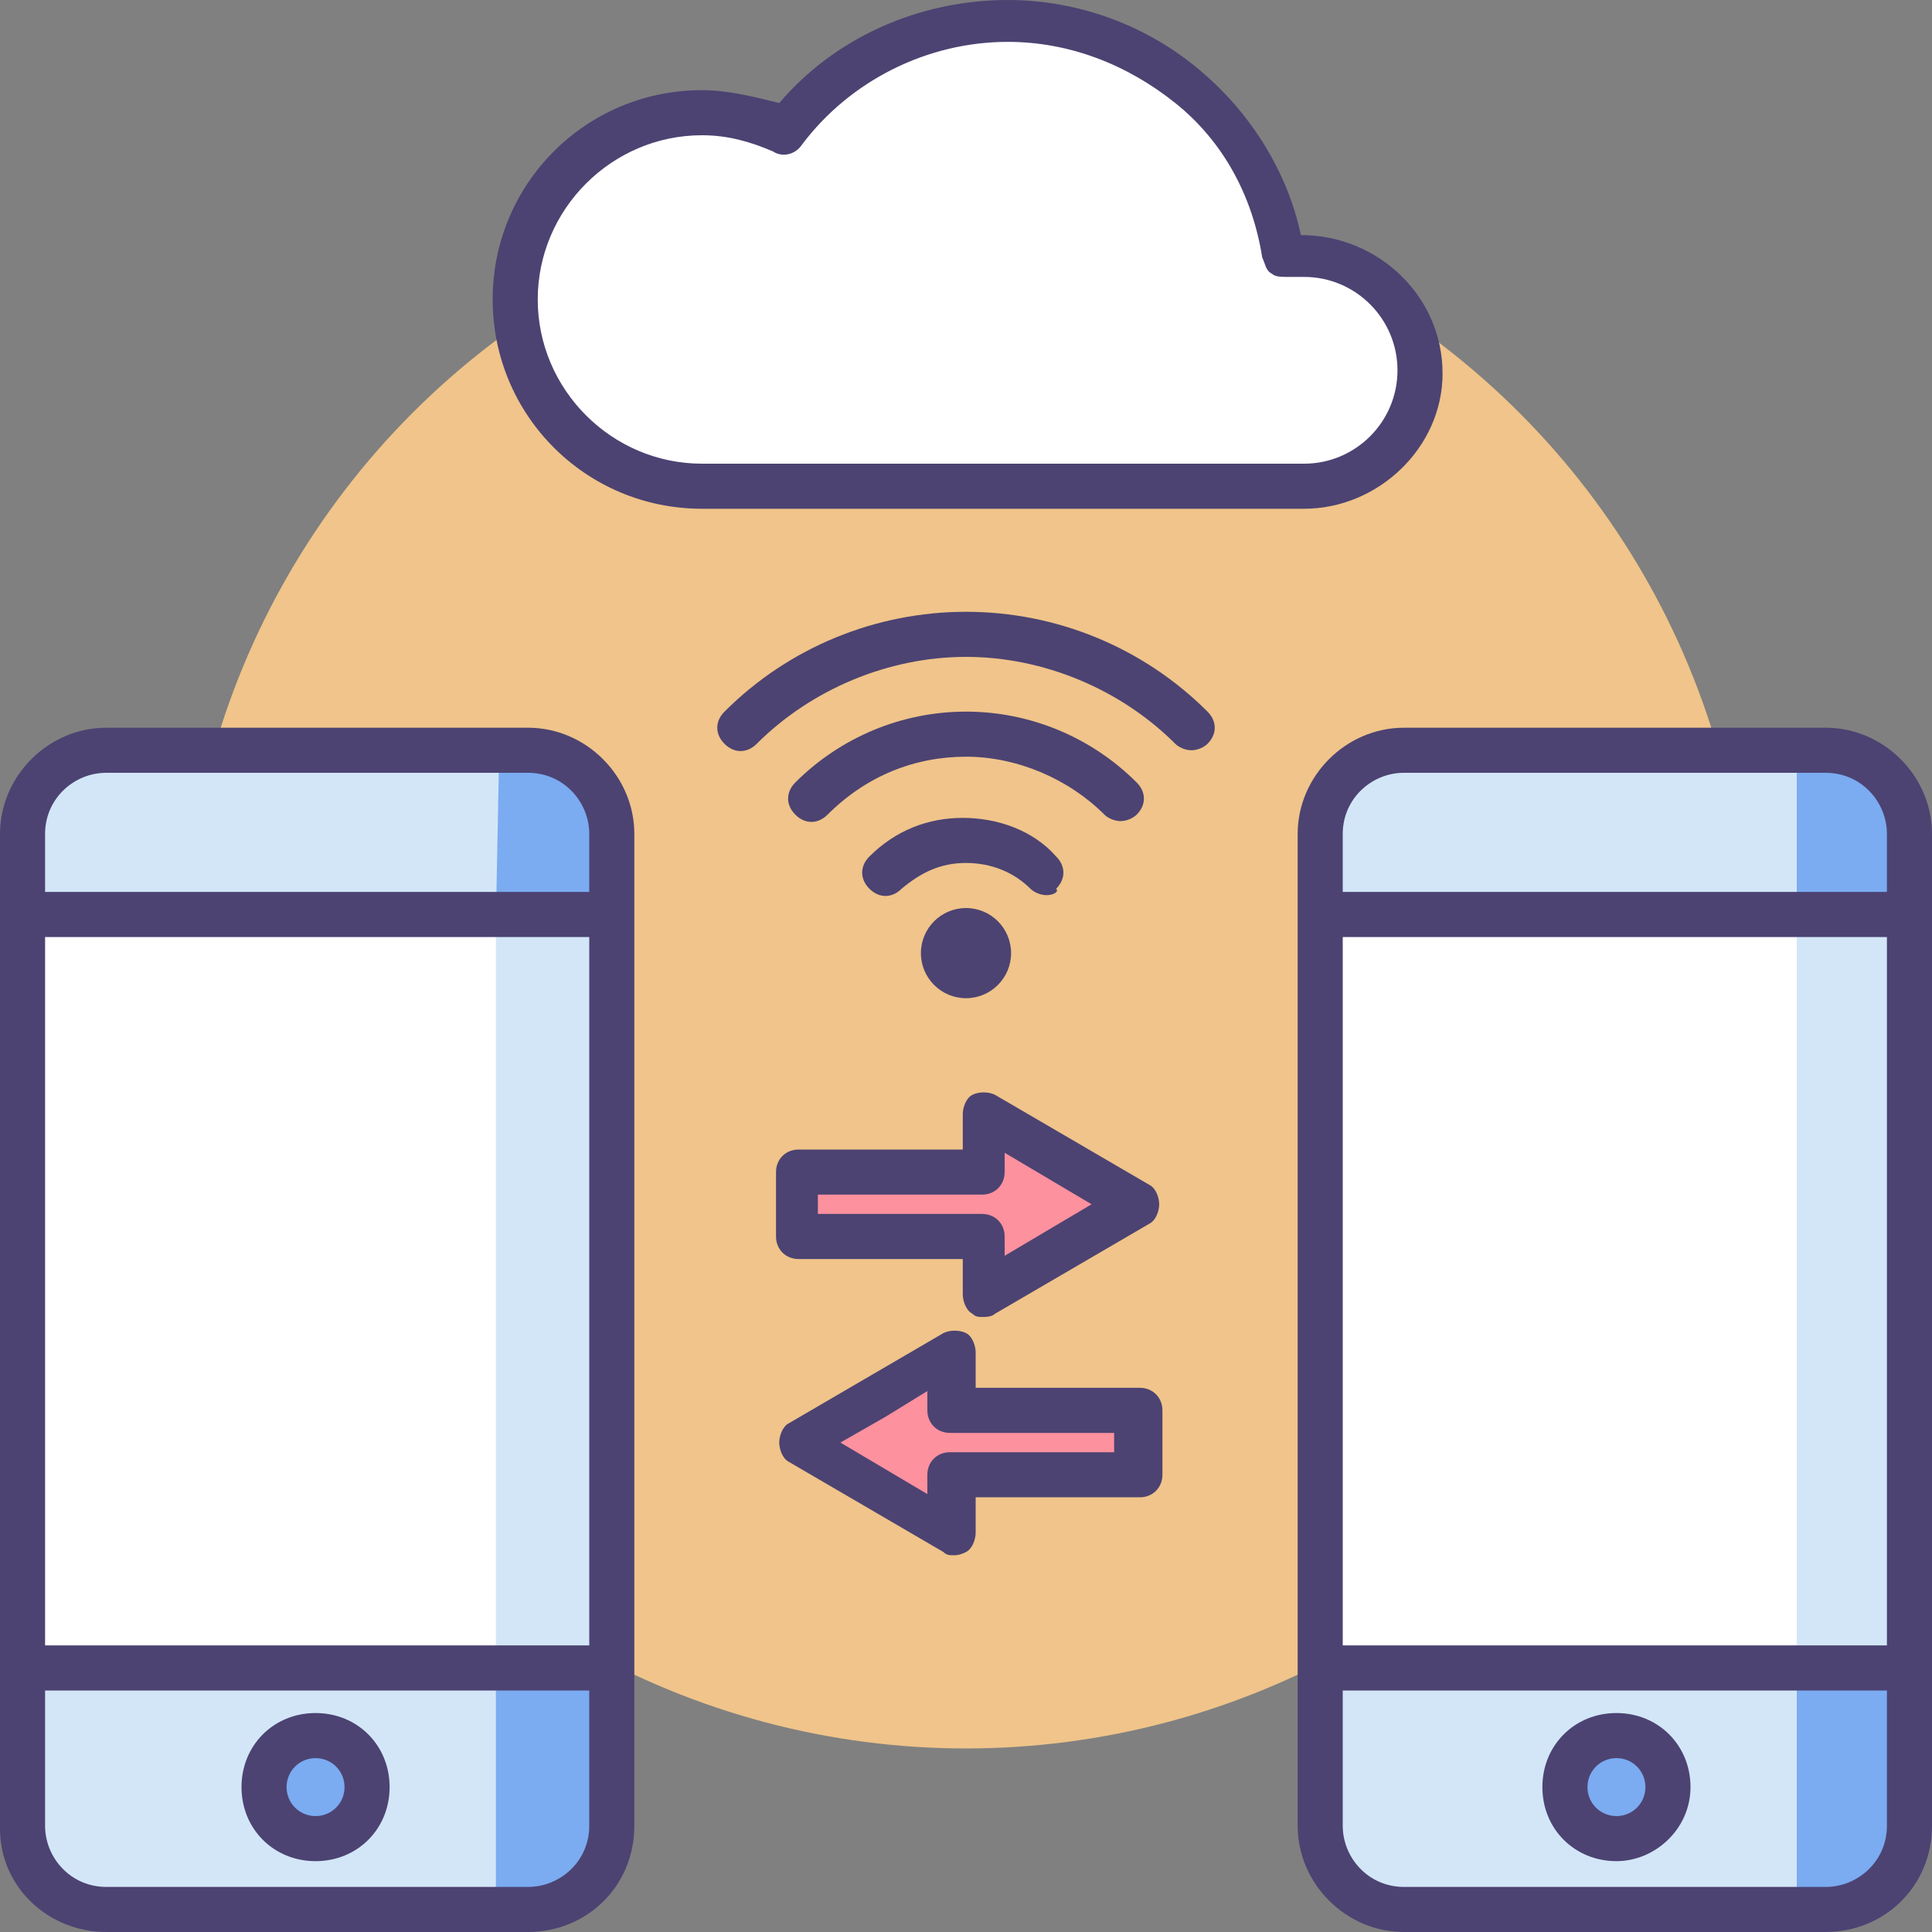 <?xml version="1.0" encoding="utf-8"?>
<!-- Generator: Adobe Illustrator 26.1.0, SVG Export Plug-In . SVG Version: 6.00 Build 0)  -->
<svg version="1.1" id="Icon_Set" xmlns="http://www.w3.org/2000/svg" xmlns:xlink="http://www.w3.org/1999/xlink" x="0px" y="0px"
	 viewBox="0 0 60 60" style="enable-background:new 0 0 60 60;" xml:space="preserve">
<rect x="0" y="0" width="60" height="60" fill="#808080" stroke="none"/>
<style type="text/css">
	.st0{fill:#F0C48A;}
	.st1{fill:#4C4372;}
	.st2{fill:#D3E6F8;}
	.st3{fill:#FFFFFF;}
	.st4{fill:#7BABF1;}
	.st5{fill:#FD919E;}
</style>
<g id="Smart_Connect">
	<g>
		<g>
			<circle class="st0" cx="30" cy="30" r="24.3"/>
		</g>
		<g>
			<g>
				<g>
					<path class="st1" d="M37,23.3c-0.2,0-0.4-0.1-0.5-0.2c-1.7-1.7-4.1-2.7-6.5-2.7s-4.8,1-6.5,2.7c-0.3,0.3-0.7,0.3-1,0
						s-0.3-0.7,0-1c2-2,4.7-3.1,7.5-3.1s5.5,1.1,7.5,3.1c0.3,0.3,0.3,0.7,0,1C37.4,23.2,37.2,23.3,37,23.3z"/>
				</g>
				<g>
					<path class="st1" d="M34.8,25.5c-0.2,0-0.4-0.1-0.5-0.2c-1.1-1.1-2.7-1.8-4.3-1.8c-1.6,0-3.1,0.6-4.3,1.8c-0.3,0.3-0.7,0.3-1,0
						s-0.3-0.7,0-1c1.4-1.4,3.3-2.2,5.3-2.2c2,0,3.9,0.8,5.3,2.2c0.3,0.3,0.3,0.7,0,1C35.2,25.4,35,25.5,34.8,25.5z"/>
				</g>
				<g>
					<path class="st1" d="M32.5,27.8c-0.2,0-0.4-0.1-0.5-0.2c-0.5-0.5-1.2-0.8-2-0.8c-0.8,0-1.4,0.3-2,0.8c-0.3,0.3-0.7,0.3-1,0
						s-0.3-0.7,0-1c0.8-0.8,1.8-1.2,2.9-1.2c1.1,0,2.2,0.4,2.9,1.2c0.3,0.3,0.3,0.7,0,1C32.9,27.7,32.7,27.8,32.5,27.8z"/>
				</g>
				<g>
					<circle class="st1" cx="30" cy="29.6" r="1.4"/>
				</g>
			</g>
			<g>
				<g>
					<path class="st2" d="M0.7,29.7v-3.7c0-1.4,1.2-2.6,2.6-2.6h13.1c1.4,0,2.6,1.2,2.6,2.6v30.8c0,1.4-1.2,2.6-2.6,2.6H3.3
						c-1.4,0-2.6-1.2-2.6-2.6V32.8C0.7,32.8,0.7,29.7,0.7,29.7z"/>
				</g>
				<g>
					<rect x="0.7" y="28.4" class="st3" width="18.3" height="23"/>
				</g>
				<g>
					<path class="st4" d="M15.4,28.6H19v-3.2c0-1.1-0.9-1.9-1.9-1.9h-1.6L15.4,28.6L15.4,28.6z"/>
				</g>
				<g>
					<path class="st4" d="M15.4,59.3h0.9c1.5,0,2.6-1.2,2.6-2.6v-4.6c0-0.2-0.1-0.3-0.3-0.3h-3.2L15.4,59.3L15.4,59.3z"/>
				</g>
				<g>
					<rect x="15.4" y="28.6" class="st2" width="3.5" height="23.2"/>
				</g>
				<g>
					<ellipse class="st4" cx="9.8" cy="55.5" rx="1.6" ry="1.6"/>
				</g>
				<g>
					<path class="st1" d="M18.9,29.1H0.8c-0.4,0-0.7-0.3-0.7-0.7c0-0.4,0.3-0.7,0.7-0.7h18.1c0.4,0,0.7,0.3,0.7,0.7
						C19.6,28.8,19.3,29.1,18.9,29.1z"/>
				</g>
				<g>
					<path class="st1" d="M18.9,52.5H0.8c-0.4,0-0.7-0.3-0.7-0.7c0-0.4,0.3-0.7,0.7-0.7h18.1c0.4,0,0.7,0.3,0.7,0.7
						C19.6,52.2,19.3,52.5,18.9,52.5z"/>
				</g>
				<g>
					<path class="st1" d="M9.8,57.8c-1.3,0-2.3-1-2.3-2.3s1-2.3,2.3-2.3c1.3,0,2.3,1,2.3,2.3S11.1,57.8,9.8,57.8z M9.8,54.6
						c-0.5,0-0.9,0.4-0.9,0.9s0.4,0.9,0.9,0.9c0.5,0,0.9-0.4,0.9-0.9S10.3,54.6,9.8,54.6z"/>
				</g>
				<g>
					<path class="st1" d="M16.4,60H3.3C1.5,60,0,58.6,0,56.8V25.9c0-1.8,1.5-3.3,3.3-3.3h13.1c1.8,0,3.3,1.5,3.3,3.3v30.8
						C19.7,58.6,18.2,60,16.4,60z M3.3,24c-1,0-1.9,0.8-1.9,1.9v30.8c0,1,0.8,1.9,1.9,1.9h13.1c1,0,1.9-0.8,1.9-1.9V25.9
						c0-1-0.8-1.9-1.9-1.9L3.3,24L3.3,24z"/>
				</g>
			</g>
			<g>
				<g>
					<path class="st2" d="M41,29.7v-3.7c0-1.4,1.2-2.6,2.6-2.6h13.1c1.4,0,2.6,1.2,2.6,2.6v30.8c0,1.4-1.2,2.6-2.6,2.6H43.6
						c-1.4,0-2.6-1.2-2.6-2.6V32.8V29.7z"/>
				</g>
				<g>
					<rect x="41" y="28.4" class="st3" width="18.3" height="23.4"/>
				</g>
				<g>
					<path class="st4" d="M55.8,28.6h3.5v-3.2c0-1.1-0.9-1.9-1.9-1.9h-1.6L55.8,28.6L55.8,28.6z"/>
				</g>
				<g>
					<path class="st4" d="M55.8,59.3h0.9c1.5,0,2.6-1.2,2.6-2.6v-4.6c0-0.2-0.1-0.3-0.3-0.3h-3.2L55.8,59.3L55.8,59.3z"/>
				</g>
				<g>
					<rect x="55.8" y="28.6" class="st2" width="3.5" height="23.2"/>
				</g>
				<g>
					<ellipse class="st4" cx="50.2" cy="55.5" rx="1.6" ry="1.6"/>
				</g>
				<g>
					<path class="st1" d="M59.2,29.1H41.1c-0.4,0-0.7-0.3-0.7-0.7c0-0.4,0.3-0.7,0.7-0.7h18.1c0.4,0,0.7,0.3,0.7,0.7
						C59.9,28.8,59.6,29.1,59.2,29.1z"/>
				</g>
				<g>
					<path class="st1" d="M59.2,52.5H41.1c-0.4,0-0.7-0.3-0.7-0.7c0-0.4,0.3-0.7,0.7-0.7h18.1c0.4,0,0.7,0.3,0.7,0.7
						C59.9,52.2,59.6,52.5,59.2,52.5z"/>
				</g>
				<g>
					<path class="st1" d="M50.2,57.8c-1.3,0-2.3-1-2.3-2.3s1-2.3,2.3-2.3c1.3,0,2.3,1,2.3,2.3S51.4,57.8,50.2,57.8z M50.2,54.6
						c-0.5,0-0.9,0.4-0.9,0.9s0.4,0.9,0.9,0.9c0.5,0,0.9-0.4,0.9-0.9S50.7,54.6,50.2,54.6z"/>
				</g>
				<g>
					<path class="st1" d="M56.7,60H43.6c-1.8,0-3.3-1.5-3.3-3.3V25.9c0-1.8,1.5-3.3,3.3-3.3h13.1c1.8,0,3.3,1.5,3.3,3.3v30.8
						C60,58.6,58.5,60,56.7,60z M43.6,24c-1,0-1.9,0.8-1.9,1.9v30.8c0,1,0.8,1.9,1.9,1.9h13.1c1,0,1.9-0.8,1.9-1.9V25.9
						c0-1-0.8-1.9-1.9-1.9L43.6,24L43.6,24z"/>
				</g>
			</g>
			<g>
				<g>
					<g>
						<polygon class="st5" points="32.9,36 30.5,34.6 30.5,36.6 24.7,36.4 24.7,38.4 30.5,38.4 30.5,40.2 32.9,38.8 35.3,37.4 
													"/>
					</g>
					<g>
						<path class="st1" d="M30.5,40.9c-0.1,0-0.2,0-0.3-0.1c-0.2-0.1-0.3-0.4-0.3-0.6v-1.1h-5.1c-0.4,0-0.7-0.3-0.7-0.7v-2
							c0-0.4,0.3-0.7,0.7-0.7h5.1v-1.1c0-0.2,0.1-0.5,0.3-0.6c0.2-0.1,0.5-0.1,0.7,0l2.4,1.4l0,0l2.4,1.4c0.2,0.1,0.3,0.4,0.3,0.6
							s-0.1,0.5-0.3,0.6l-4.8,2.8C30.8,40.9,30.6,40.9,30.5,40.9z M25.4,37.7h5.1c0.4,0,0.7,0.3,0.7,0.7V39l2.7-1.6l-2.7-1.6v0.6
							c0,0.4-0.3,0.7-0.7,0.7h-5.1V37.7z"/>
					</g>
				</g>
				<g>
					<g>
						<polygon class="st5" points="27.1,43.4 29.6,42 29.6,44 35.3,43.8 35.3,45.8 29.6,45.8 29.6,47.6 27.1,46.2 24.7,44.8 						
							"/>
					</g>
					<g>
						<path class="st1" d="M29.6,48.3c-0.1,0-0.2,0-0.3-0.1l-4.8-2.8c-0.2-0.1-0.3-0.4-0.3-0.6s0.1-0.5,0.3-0.6l4.8-2.8
							c0.2-0.1,0.5-0.1,0.7,0c0.2,0.1,0.3,0.4,0.3,0.6v1.1h5.1c0.4,0,0.7,0.3,0.7,0.7v2c0,0.4-0.3,0.7-0.7,0.7h-5.1v1.1
							c0,0.2-0.1,0.5-0.3,0.6C29.8,48.3,29.7,48.3,29.6,48.3z M26.1,44.8l2.7,1.6v-0.6c0-0.4,0.3-0.7,0.7-0.7h5.1v-0.6h-5.1
							c-0.4,0-0.7-0.3-0.7-0.7v-0.6L27.5,44l0,0L26.1,44.8z M27.1,43.4L27.1,43.4L27.1,43.4z"/>
					</g>
				</g>
			</g>
			<g>
				<g>
					<path class="st3" d="M21.8,15.1c-3.2,0-5.8-2.6-5.8-5.8c0-3.2,2.6-5.8,5.8-5.8c0.9,0,1.8,0.2,2.6,0.6c1.6-2.1,4.1-3.5,6.9-3.5
						c4.3,0,7.9,3.2,8.6,7.3c0.2,0,0.4-0.1,0.6-0.1c2,0,3.6,1.6,3.6,3.6s-1.6,3.6-3.6,3.6L21.8,15.1L21.8,15.1z"/>
				</g>
				<g>
					<path class="st1" d="M40.5,15.8H21.8c-3.6,0-6.5-2.9-6.5-6.5s2.9-6.5,6.5-6.5c0.8,0,1.6,0.2,2.4,0.4C25.9,1.2,28.5,0,31.3,0
						c2.2,0,4.4,0.8,6.1,2.3c1.5,1.3,2.6,3.1,3,5c2.4,0,4.4,1.9,4.4,4.3C44.8,13.9,42.8,15.8,40.5,15.8z M21.8,4.2
						c-2.8,0-5.1,2.3-5.1,5.1s2.3,5.1,5.1,5.1h18.7c1.6,0,2.9-1.3,2.9-2.9s-1.3-2.9-2.9-2.9c-0.2,0-0.3,0-0.5,0
						c-0.2,0-0.4,0-0.5-0.1c-0.2-0.1-0.2-0.3-0.3-0.5c-0.3-1.9-1.2-3.6-2.7-4.8C35,2,33.2,1.3,31.3,1.3c-2.5,0-4.9,1.2-6.4,3.2
						c-0.2,0.3-0.6,0.4-0.9,0.2C23.3,4.4,22.6,4.2,21.8,4.2z"/>
				</g>
			</g>
		</g>
	</g>
</g>
</svg>
